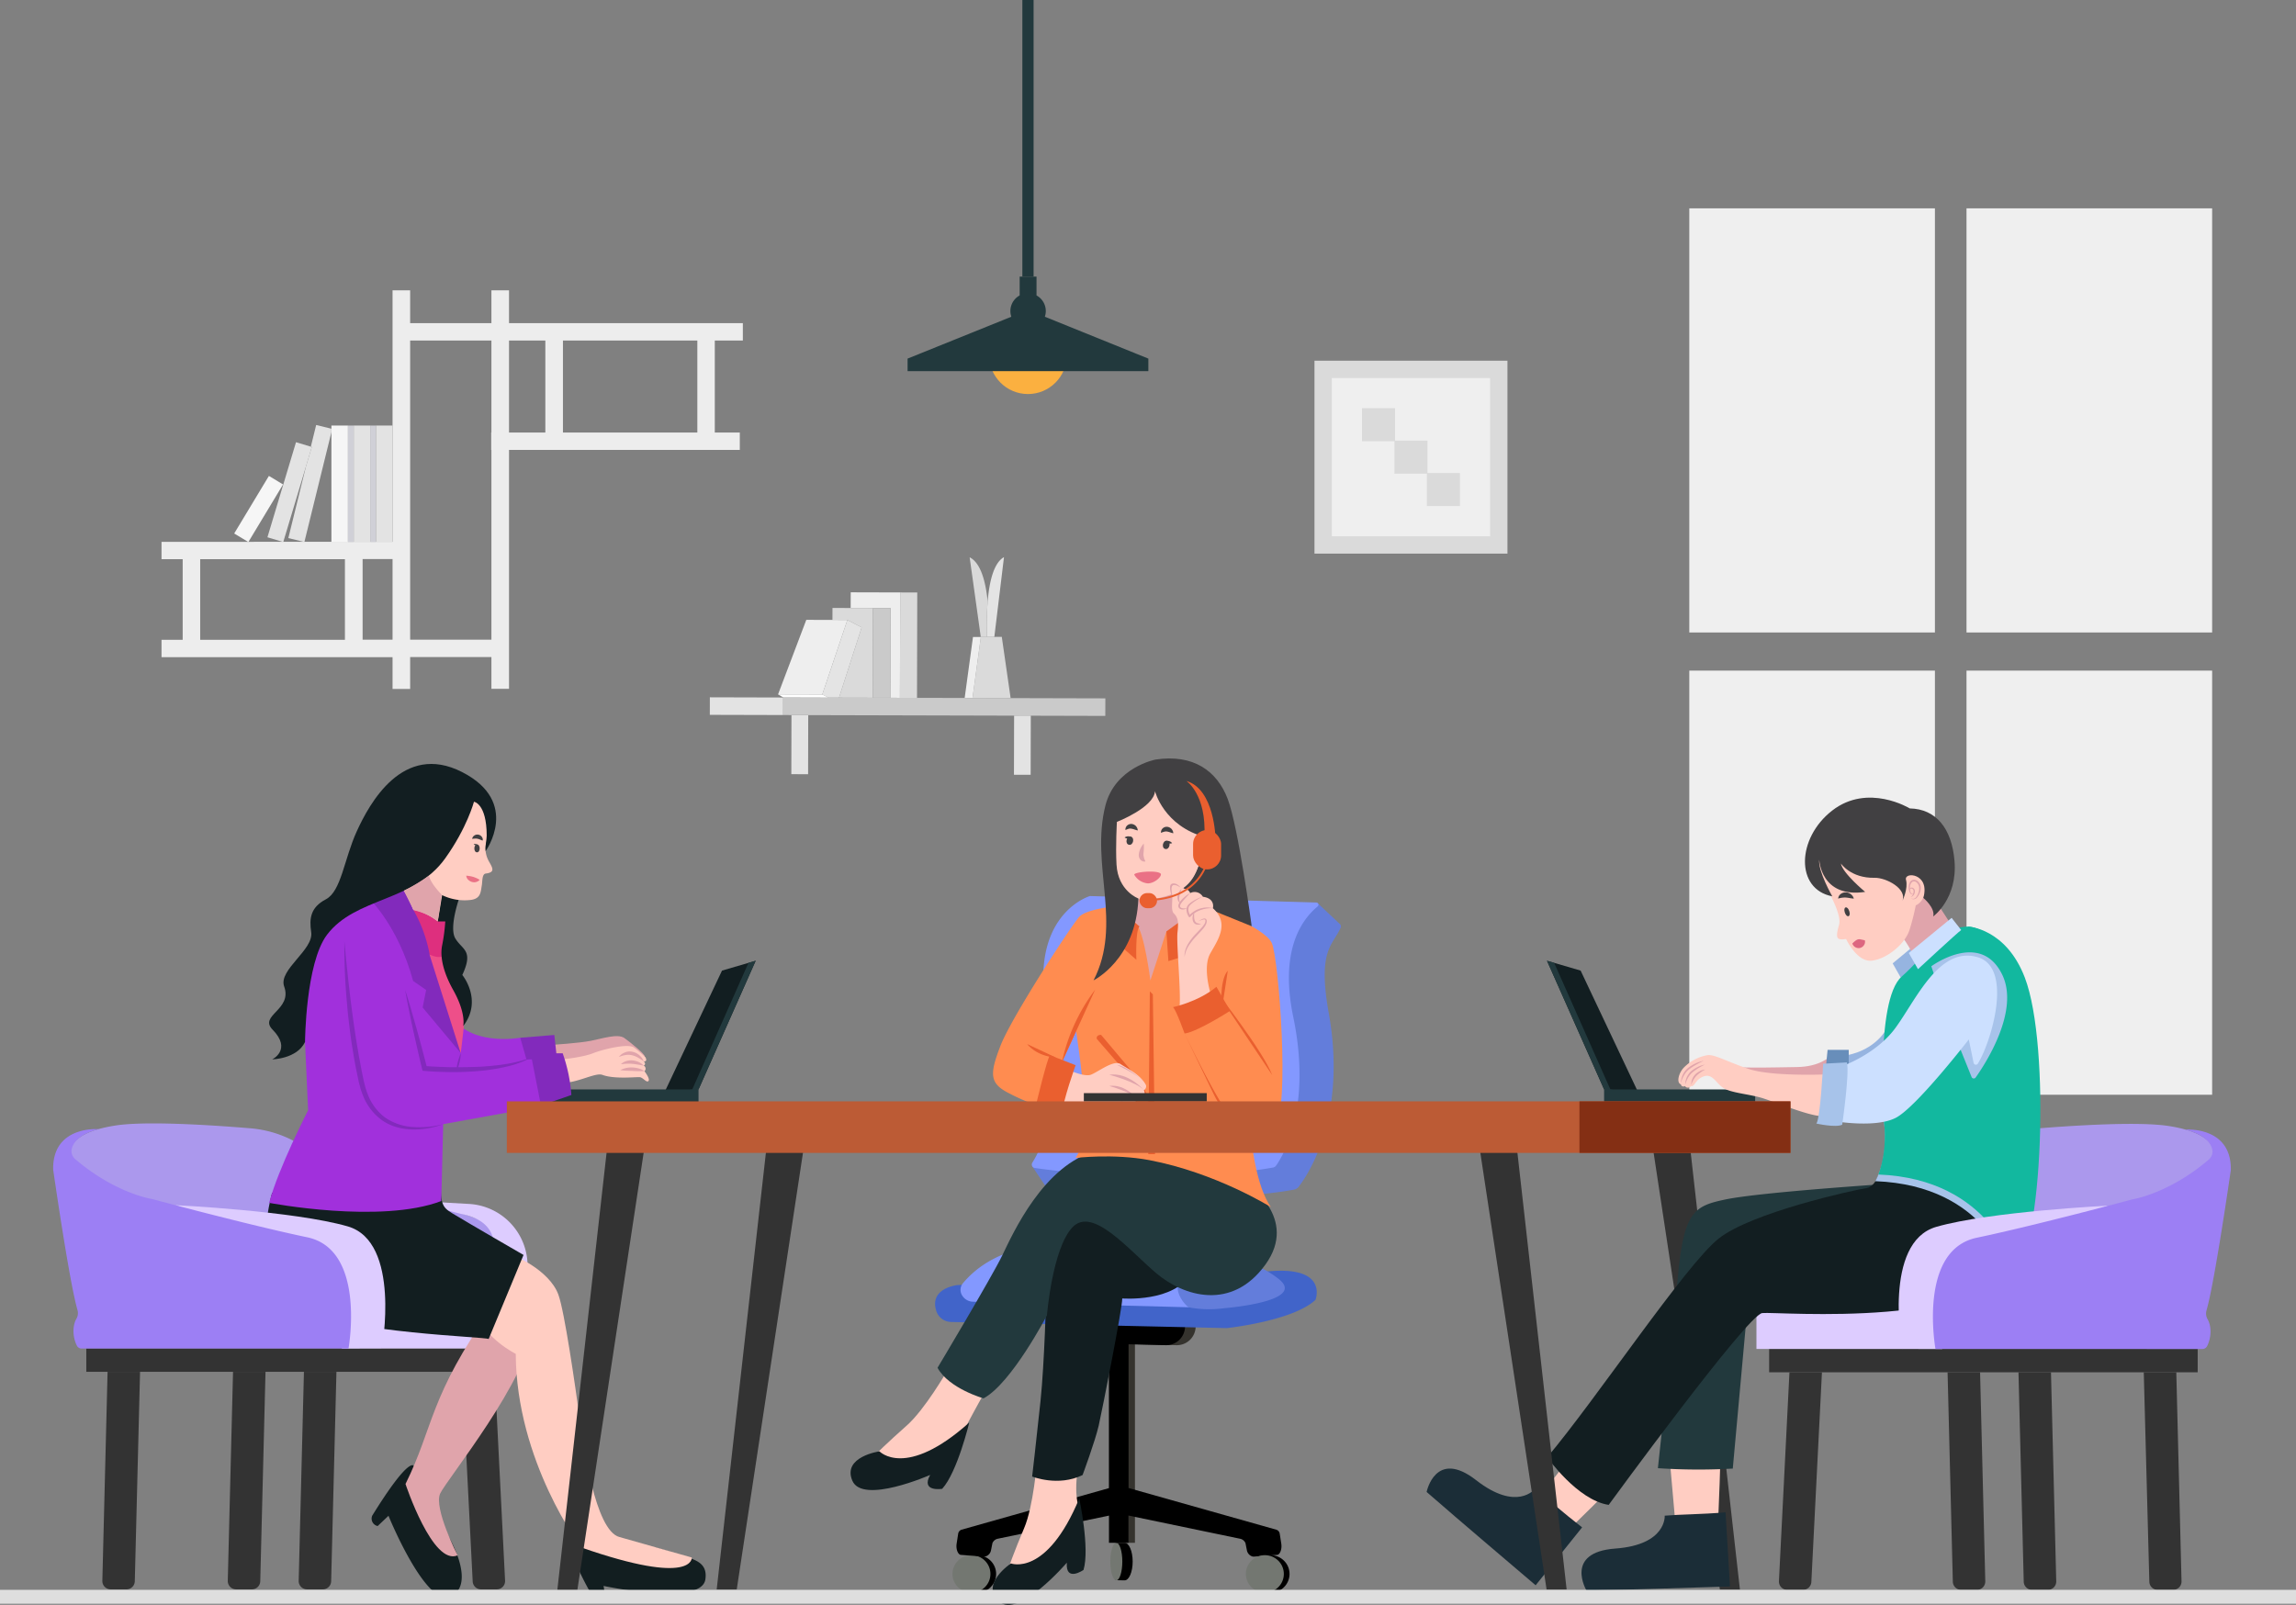 <svg xmlns="http://www.w3.org/2000/svg" viewBox="0 0 825.75 577.31"><rect x="0" y="0" width="825.75" height="577.31" fill="#808080" stroke="none"/><defs><style>.cls-1{fill:#efefef;}.cls-2{fill:#ededed;}.cls-3{fill:#333;}.cls-4{fill:#35332e;}.cls-5{fill:#737771;}.cls-6{fill:#637ddb;}.cls-7{fill:#4164c9;}.cls-8{fill:#8398ff;}.cls-9{fill:#414042;}.cls-10{fill:#ffcdc2;}.cls-11{fill:#121e21;}.cls-12{fill:#22393d;}.cls-13{fill:#e0a4ab;}.cls-14{fill:#ff8c50;}.cls-15{fill:#ea5f2f;}.cls-16{fill:#ea7185;}.cls-17{fill:#ab98ed;}.cls-18{fill:#dcf;}.cls-19{fill:#1b2d37;}.cls-20{fill:#a7c3ea;}.cls-21{fill:#96b4e0;}.cls-22{fill:#688eba;}.cls-23{fill:#12b89f;}.cls-24{fill:#cce0ff;}.cls-25{fill:#dd6680;}.cls-26{fill:#9c7ff4;}.cls-27{fill:#121e20;}.cls-28{fill:#822abc;}.cls-29{fill:#a130dc;}.cls-30{fill:#ee4f89;}.cls-31{fill:#de2f7e;}.cls-32{fill:none;stroke:#333;stroke-miterlimit:10;stroke-width:3px;}.cls-33{fill:#d9d9d9;}.cls-34{fill:#e4e4e4;}.cls-35{fill:#dadada;}.cls-36{fill:#eee;}.cls-37{fill:#cacaca;}.cls-38{fill:#fff;}.cls-39{fill:#e3e3e3;}.cls-40{fill:#d0d0d7;}.cls-41{fill:#f6f6f6;}.cls-42{fill:#fbb040;}.cls-43{fill:#dedede;}.cls-44{fill:#bc5b35;}.cls-45{fill:#842f14;}</style></defs><g id="Layer_2" data-name="Layer 2"><g id="Layer_1-2" data-name="Layer 1"><rect class="cls-1" x="607.55" y="74.95" width="88.34" height="152.57"/><rect class="cls-1" x="707.25" y="74.95" width="88.34" height="152.57"/><rect class="cls-1" x="607.55" y="241.24" width="88.34" height="152.57"/><rect class="cls-1" x="707.25" y="241.24" width="88.34" height="152.57"/><path class="cls-2" d="M65.7,201.16v29H58.09v6.25h83.09v11.42h6.33V236.36h29.23v11.42h6.33V161.85h83V155.6h-9V122.49h10.09v-6.25H183.07v-11.8h-6.33v11.8H147.51v-11.8h-6.33v90.47H58.09v6.25ZM202.46,155.6V122.49H250.8V155.6Zm-19.39,0V122.49h13.06V155.6Zm-35.56,74.51V122.49h29.23V155.6h-.08v6.25h.08v68.26Zm-17.1,0v-29h10.77v29ZM72,201.16h52.05v29H72Z"/><polygon class="cls-3" points="593.11 404.07 606.87 404.07 625.76 571.81 618.55 571.81 593.11 404.07"/><path class="cls-4" d="M383.27,473.58H430a0,0,0,0,1,0,0v3.13a6.77,6.77,0,0,1-6.77,6.77H390a6.77,6.77,0,0,1-6.77-6.77v-3.13A0,0,0,0,1,383.27,473.58Z" transform="translate(11.7 -9.7) rotate(1.39)"/><ellipse cx="351.43" cy="566.19" rx="6.83" ry="6.75"/><ellipse class="cls-5" cx="349.38" cy="566.19" rx="6.83" ry="6.75"/><path d="M407.36,561.74c0,3.73-1.3,6.76-2.89,6.76-.79,0-3.26-.06-3.26-.06-.57-3,.27-11.55.27-13.45h3C406.06,555,407.36,558,407.36,561.74Z"/><ellipse class="cls-5" cx="401.48" cy="561.74" rx="2.16" ry="6.75"/><rect class="cls-4" x="401.21" y="481.4" width="6.97" height="73.59"/><path d="M398,481.4h.82v53.92l-53,14.95a1.8,1.8,0,0,0-1.22,1.5l-.54,3.47c-.34,2.13.53,4,1.5,4.09l8.22.62a2.06,2.06,0,0,0,.66-.05,2.89,2.89,0,0,0,2-2.35l.49-2.46a2.69,2.69,0,0,1,1.85-1.55l40.06-8.33V555h7v-9.82l40.25,8.37a2.67,2.67,0,0,1,1.84,1.55l.49,2.46a2.9,2.9,0,0,0,2,2.35,2.08,2.08,0,0,0,.66.05l8.22-.62c1-.06,1.84-2,1.5-4.09l-.54-3.47a1.79,1.79,0,0,0-1.22-1.5l-53.16-15V481.4h.82"/><ellipse cx="456.95" cy="566.19" rx="6.83" ry="6.75"/><ellipse class="cls-5" cx="454.9" cy="566.19" rx="6.83" ry="6.75"/><path d="M379.46,473.58h46.73a0,0,0,0,1,0,0v3.13a6.77,6.77,0,0,1-6.77,6.77H386.24a6.77,6.77,0,0,1-6.77-6.77v-3.13a0,0,0,0,1,0,0Z" transform="translate(11.69 -9.61) rotate(1.39)"/><rect x="409.24" y="428.99" width="12.95" height="24.38"/><path class="cls-6" d="M371.14,419.41l7.11,10.6s58.36,3.29,87.11-2.06a2.73,2.73,0,0,0,1.67-1c3.35-4.31,17.53-25.25,10.84-62.59-4.09-22.86,1.53-24.29,4.31-30.68a1.13,1.13,0,0,0-.31-1.29l-8.06-7.57-17.75,19.54,4.29,38.38-4.1,32.48Z"/><path class="cls-7" d="M344.48,462.26s-10.47,1-7.72,9.41a5.69,5.69,0,0,0,5.27,3.88l99.21,2.21s23.75-2.54,31.87-10.16c0,0,5.72-14.48-23.24-9.4Z"/><path class="cls-8" d="M427.4,470.26l-77.51-2a4.68,4.68,0,0,1-4-2.5h0a3.74,3.74,0,0,1,.41-4.13c11.13-13.36,29.11-14.2,35.69-14,2.62.07,5.24.07,7.86.05,10.6-.11,34.29.1,46.34,3.88l3.14,11.9Z"/><path class="cls-6" d="M427.4,470.26s-13.08-10.6,8.76-18.69c0,0,13.33.28,23.75,8.54,9.09,7.21-13.07,9.86-18.81,10.42-.76.07-1.52.16-2.27.24A39.38,39.38,0,0,1,427.4,470.26Z"/><path class="cls-8" d="M457.83,420a1.73,1.73,0,0,0,1.12-.71c2.35-3.32,13-20.61,6.16-53.5-4.86-23.48,2.68-34.68,8.77-39.71a.8.8,0,0,0-.47-1.42L392,322.33s-22.86,6.6-15.24,43.43c6.28,30.34-2.27,47.4-5.48,52.47a1.27,1.27,0,0,0,.9,1.93C381.4,421.49,420.94,426.47,457.83,420Z"/><path class="cls-9" d="M414.45,323.19a23,23,0,0,0,10.44-1.92c5.4-2.4,9.48-9.28,9.8-11.28s-2.08-4.64-6.68-2.88S414.45,323.19,414.45,323.19Z"/><path class="cls-10" d="M372.93,525.76s-1.2,16-4.62,24-5.9,15.08-5.9,15.08,5,5.23,12.67-.23,13-23.66,13-23.66c-.51,1.91-2.36-7.15.73-17.54C389.18,522.34,372.93,525.76,372.93,525.76Z"/><path class="cls-11" d="M388.15,539.05s3.87,18,1.53,25.7c0,0-6.52,4.54-6-2.6,0,0-17.29,20.18-24.35,14s4.24-13.74,4.24-13.74S376.38,567.4,388.15,539.05Z"/><path class="cls-11" d="M376.29,465.33s-.64,25-2.08,38.72-3,27.1-3,27.1,9.34,3.78,18.14-.54c0,0,4.51-12.16,5.79-17.76s8.48-42.08,8.48-45.76c0,0,18.88,1.49,24.64-9.09s-9-36.34-31.2-31.38-20.8,16.16-22.88,25S376.29,465.33,376.29,465.33Z"/><path class="cls-10" d="M340.61,493.17s-8,13.92-14.55,19.68-11.84,11-11.84,11,2.24,6.88,11.52,5.28,19-10.95,19-10.95S355,498.61,356,498,340.61,493.17,340.61,493.17Z"/><path class="cls-12" d="M448.53,425.9s18.68,12.24,6.58,29S425.73,466.4,415.83,458s-22.89-24.18-30.13-16.5-9.17,31.67-9.17,31.67-12.72,24.44-22.8,29.86c0,0-12.48-3.52-16.55-11,0,0,19.43-32.49,23.27-40.4s14.84-32.64,33.94-37.68S448.53,425.9,448.53,425.9Z"/><polygon class="cls-13" points="403.81 316.79 401.69 353.66 416.13 361.02 429.09 334.46 423.79 310.53 403.81 316.79"/><path class="cls-14" d="M385.73,362.3c3.54,23,6.82,45.55,1.12,54.24,0,0,13.72-1.65,26.56.8,24,4.57,43.64,16.88,43.64,16.88-10.26-14.94-9-58.8-9.56-98.11l-28-1.05-5.76,17.64s-2.13-17-5-20.29-18.27,5.73-20.9,10.69S385.73,362.3,385.73,362.3Z"/><polygon class="cls-15" points="413.54 356.62 412.97 415.18 415.39 415.18 414.62 357.7 413.54 356.62"/><path class="cls-15" d="M399.81,337.47l8.88,7.79s-.4-10.44,1.12-12l-7.6-6.3Z"/><path class="cls-14" d="M398.93,326.3s-8.24,1-10.64,3.36-24.48,36.16-28.48,46.56-4,13.6,3.52,17.28a72.8,72.8,0,0,0,11.24,4.69l29.24-63.89Z"/><path class="cls-10" d="M402.81,321.27a21.41,21.41,0,0,0,15,1.52c8.71-2.17,12.24-6.2,14.22-14.6s.47-20-1.41-22.44-17.85-11.4-24.09-4.44-8.28,8.52-9.36,14.4S398,317.31,402.81,321.27Z"/><path class="cls-14" d="M433.79,325.67s21.06,7.83,23.62,13.59,6.55,60.16,1.12,65.6-13.12,5.6-21.28-9.92-13.06-28-13.06-28,4.06-24.47,5-27.52S433.79,325.67,433.79,325.67Z"/><path class="cls-13" d="M421.77,323.32s-2-4.83-.27-5.42,3.08,1.38,3.08,1.38-1.65-1.22-2.71-.84S421.77,323.32,421.77,323.32Z"/><polygon class="cls-15" points="420.21 345.74 419.49 335.06 426.04 330.31 424.58 344.36 420.21 345.74"/><path class="cls-9" d="M415.39,284.6s3.1,12.53,18.16,16.58c0,0-1.52,17.11-10.78,20.9l27.4,11.11s-4.8-35.73-8.64-45.81-12.36-16.19-25.92-14.15c0,0-14.56,2.75-18.06,16.57-5.45,21.58,6.26,42.43-4.26,62.86,0,0,15.29-7.48,16.13-29.44,0,0-7.34-2.67-7.87-12.22-.37-6.72.14-15.34.14-15.34S415,290.48,415.39,284.6Z"/><path class="cls-15" d="M396,372.26l13.13,15.6-6.57-4.8-8.11-9.36S394.08,372.26,396,372.26Z"/><path class="cls-15" d="M409.41,403.26l-1.18-13.94S408.29,399.26,409.41,403.26Z"/><polygon class="cls-15" points="411.41 391.58 414.22 397.02 408.82 393.5 411.41 391.58"/><path class="cls-10" d="M383.89,384.7s5.92,2.8,8.4,1.92,8.24-5.52,10.72-3.84,7,3.6,9.12,7.52a1.55,1.55,0,0,1-.72,1.84s1.36,3.2-2,3.52a5.84,5.84,0,0,1-5.6.64s-.24,1.84-4.56,1.28-19.54.11-19.54.11Z"/><path class="cls-10" d="M435.21,356.78s-2.64-8.88,0-13.68,7.2-10.84,1-16.39c0,0,1-3.52-3.6-4.12a3.41,3.41,0,0,0-4.56-1.32,2.47,2.47,0,0,0-3.12-1.44s-4.08-2.88-3.48.36-.6,7.08.72,8.4,1.8,2.63,1.32,6.71,1.32,21.36.72,27C424.17,362.3,431.13,362.3,435.21,356.78Z"/><path class="cls-13" d="M436.17,326.71a11.78,11.78,0,0,0-4.47.7,8.83,8.83,0,0,0-2,1,8.57,8.57,0,0,0-1.66,1.46h0a.33.33,0,0,1-.46,0l0-.06a4.64,4.64,0,0,1-.87-2.58,2.79,2.79,0,0,1,.37-1.37,3.34,3.34,0,0,1,.95-1,13.93,13.93,0,0,1,2.2-1.37,16.91,16.91,0,0,1,2.38-1,25.22,25.22,0,0,0-2.21,1.26,14.26,14.26,0,0,0-2,1.48,3.69,3.69,0,0,0-.77.88,2.3,2.3,0,0,0-.24,1.07,4.22,4.22,0,0,0,.76,2.19l-.52,0a8.4,8.4,0,0,1,1.82-1.54,8.22,8.22,0,0,1,2.16-1,10.15,10.15,0,0,1,2.31-.39A9,9,0,0,1,436.17,326.71Z"/><path class="cls-13" d="M427.05,326.71a4.26,4.26,0,0,1-1.17.4,2.23,2.23,0,0,1-1.32-.09,1.25,1.25,0,0,1-.79-1.25,3.12,3.12,0,0,1,.53-1.26,9.83,9.83,0,0,1,1.7-1.82,11.77,11.77,0,0,1,2-1.42c-.54.62-1.1,1.2-1.64,1.8a16.93,16.93,0,0,0-1.51,1.82,2.56,2.56,0,0,0-.45.95c0,.07,0,.12,0,.19a1.67,1.67,0,0,0,.08.2.86.86,0,0,0,.31.32,2.21,2.21,0,0,0,1.06.23A8.13,8.13,0,0,0,427.05,326.71Z"/><path class="cls-13" d="M429.46,328.21c0,.54,0,1.05,0,1.55a4.71,4.71,0,0,0,.24,1.4,1.47,1.47,0,0,0,.84.9,4.71,4.71,0,0,0,1.47.24,2.54,2.54,0,0,1-1.62.27l-.22-.05-.21-.1a1.12,1.12,0,0,1-.38-.26,1.89,1.89,0,0,1-.51-.75,3.44,3.44,0,0,1-.14-1.67A4.32,4.32,0,0,1,429.46,328.21Z"/><path class="cls-13" d="M430.89,331.52a7.52,7.52,0,0,1,1-.66,3.42,3.42,0,0,1,1.17-.44.87.87,0,0,1,.7.2,1,1,0,0,1,.24.69,2.76,2.76,0,0,1-.07.65,6.32,6.32,0,0,1-.22.61,8.54,8.54,0,0,1-1.43,2c-.53.61-1.08,1.18-1.62,1.77a25.83,25.83,0,0,0-3,3.65,10,10,0,0,0-1.64,4.37c0-.39,0-.8,0-1.2a11.87,11.87,0,0,1,.22-1.19,8.7,8.7,0,0,1,.41-1.15,10.14,10.14,0,0,1,.53-1.1,19.75,19.75,0,0,1,2.94-3.84l1.64-1.73a10.59,10.59,0,0,0,1.44-1.81,4.46,4.46,0,0,0,.22-.5,2.5,2.5,0,0,0,.11-.53c0-.37-.12-.57-.51-.56A5.77,5.77,0,0,0,430.89,331.52Z"/><path class="cls-13" d="M424.89,319.83l-.4,1.3a8.1,8.1,0,0,0-.3,1.25,5.2,5.2,0,0,0-.07,1.24,5.34,5.34,0,0,0,.34,1.27,2.23,2.23,0,0,1-.85-1.16,3.28,3.28,0,0,1-.09-1.46,4.18,4.18,0,0,1,.48-1.35A3.74,3.74,0,0,1,424.89,319.83Z"/><path class="cls-15" d="M426.67,280.93s7.32,4.8,6.48,20.16l4,.48S436.87,283.93,426.67,280.93Z"/><rect class="cls-15" x="429.09" y="298.59" width="10.08" height="14.16" rx="5.04"/><path class="cls-15" d="M415.65,323.92a.34.34,0,0,1-.34-.3.35.35,0,0,1,.31-.37c15.57-1.4,18.15-13.21,18.18-13.33a.33.33,0,0,1,.39-.26.32.32,0,0,1,.27.39c0,.13-2.72,12.43-18.78,13.87Z"/><rect class="cls-15" x="409.81" y="321.27" width="6.32" height="5.44" rx="2.72"/><path class="cls-15" d="M421.89,362.3s9.12-1.92,15.6-7.32l4.92,8.64s-11.73,7.56-16.37,8.16C426,371.78,423.09,363.5,421.89,362.3Z"/><path class="cls-15" d="M377.61,379.58l9.24,3.6s-4.56,12.48-5.16,18.6c0,0-3-2.52-9.12-4.2C372.57,397.58,376.53,381,377.61,379.58Z"/><path class="cls-15" d="M393.87,356l-12,26.27A66.85,66.85,0,0,1,393.87,356Z"/><path class="cls-15" d="M369.41,375.58s3.16,4.36,10.3,4.82Z"/><path class="cls-15" d="M441.57,349.18l-2.27,14.88S438.37,352.7,441.57,349.18Z"/><path class="cls-15" d="M437.41,356.62s16.8,21.37,20.16,30.16Z"/><path class="cls-15" d="M426,371.78l10.47,21.76s6.73,14,13.41,14.49a22.21,22.21,0,0,1-7.3-6.25C437.77,395.44,432.28,384.48,426,371.78Z"/><path class="cls-13" d="M411.41,392.14s-5.6-6.56-12.48-5.52C398.93,386.62,408.53,389.1,411.41,392.14Z"/><path class="cls-13" d="M409.41,395.66s-4.58-5.88-10.48-5C398.93,390.68,407.19,392.84,409.41,395.66Z"/><path class="cls-13" d="M403.81,396.3a5.91,5.91,0,0,0-4.24-1.54Z"/><path class="cls-13" d="M411.41,389.17s-5.92-5.63-9.72-6.11C401.69,383.06,408.67,386.23,411.41,389.17Z"/><path class="cls-11" d="M348.59,511.73s-4.3,17.92-9.74,23.84c0,0-7.83,1.28-4.31-5,0,0-24.32,10.72-28,2.08s9.76-10.56,9.76-10.56S325.71,532.21,348.59,511.73Z"/><path class="cls-9" d="M417.54,299.59a2,2,0,0,1,.55-1.54,2.13,2.13,0,0,1,1.76-.62,2.53,2.53,0,0,1,1.55.83,4,4,0,0,1,.41.69,3,3,0,0,1,.17.8,5,5,0,0,1-.75-.2c-.23-.08-.44-.13-.63-.21a8.32,8.32,0,0,0-.94-.23,2.46,2.46,0,0,0-.83.05A9.61,9.61,0,0,0,417.54,299.59Z"/><path class="cls-9" d="M404.76,298.58a1.93,1.93,0,0,1,.55-1.55,2.15,2.15,0,0,1,1.76-.62,2.49,2.49,0,0,1,1.54.84,4,4,0,0,1,.41.68,2.66,2.66,0,0,1,.18.8,3.64,3.64,0,0,1-.76-.2,6.48,6.48,0,0,1-.62-.2,6.59,6.59,0,0,0-.94-.23,2.42,2.42,0,0,0-.83,0A11,11,0,0,0,404.76,298.58Z"/><ellipse class="cls-9" cx="419.4" cy="303.91" rx="1.5" ry="1.19" transform="translate(31.65 647.28) rotate(-77.45)"/><ellipse class="cls-9" cx="406.32" cy="302.39" rx="1.5" ry="1.19" transform="translate(22.89 633.33) rotate(-77.45)"/><path class="cls-16" d="M417.4,314.24c-1.3-1.31-9.7-.57-9.46.43a6.3,6.3,0,0,0,4.91,3.11C415.44,317.74,418.16,315,417.4,314.24Z"/><path class="cls-13" d="M411.35,303.44a19.19,19.19,0,0,1-.1,3.6,5.36,5.36,0,0,0,0,.68s0,.17.06.29l.07.33a3.29,3.29,0,0,0,.18.66l.39.89a1.76,1.76,0,0,1-1.09-.11,2,2,0,0,1-.9-.77,3,3,0,0,1-.25-.51,2.52,2.52,0,0,1-.15-.58,3.81,3.81,0,0,1,.08-1.11,7.11,7.11,0,0,1,.63-1.8A6.81,6.81,0,0,1,411.35,303.44Z"/><path class="cls-9" d="M419,302.63a2.21,2.21,0,0,1,1.38-.08,2.13,2.13,0,0,1,1.17.75,2.13,2.13,0,0,1-1.38.07A2.09,2.09,0,0,1,419,302.63Z"/><path class="cls-9" d="M404.46,301.27a2.26,2.26,0,0,1,2.64,0,2.26,2.26,0,0,1-2.64,0Z"/><path class="cls-17" d="M647.17,464.53H790.05l6-50.49s.45-6.45-16.19-9c-10.69-1.63-33.45-.24-48.35,1a40.72,40.72,0,0,0-22.65,9.13c-7.77,6.41-20.1,14.75-33.65,16.89-22.79,3.6-32.69,10.05-32.69,10.05l.3,22.45Z"/><rect class="cls-3" x="636.27" y="485.25" width="154.12" height="8.4"/><path class="cls-3" d="M648.44,571.91h-5.65a3,3,0,0,1-3-3.16l3.78-75.1h11.69L651.45,569A3,3,0,0,1,648.44,571.91Z"/><path class="cls-3" d="M711,571.91h-5.67a3,3,0,0,1-3-2.94l-1.89-75.32h11.69L714,568.82A3,3,0,0,1,711,571.91Z"/><path class="cls-3" d="M736.49,571.91h-5.66a3,3,0,0,1-3-2.94l-1.89-75.32h11.69l1.89,75.17A3,3,0,0,1,736.49,571.91Z"/><path class="cls-17" d="M174.26,464.36H31.38l-6-50.49s-.45-6.44,16.2-9c10.69-1.64,33.44-.24,48.35,1A40.63,40.63,0,0,1,112.53,415c7.77,6.41,20.1,14.75,33.65,16.89,22.79,3.59,32.69,10,32.69,10l-.3,22.45Z"/><rect class="cls-3" x="31.04" y="485.09" width="154.12" height="8.4" transform="translate(216.2 978.57) rotate(-180)"/><path class="cls-3" d="M173,571.74h5.65a3,3,0,0,0,3-3.16l-3.77-75.1h-11.7L170,568.87A3,3,0,0,0,173,571.74Z"/><path class="cls-3" d="M110.44,571.74h5.66a3,3,0,0,0,3-2.94L121,493.48H109.31l-1.89,75.18A3,3,0,0,0,110.44,571.74Z"/><path class="cls-3" d="M84.94,571.74H90.6a3,3,0,0,0,3-2.94l1.89-75.32H83.81l-1.89,75.18A3,3,0,0,0,84.94,571.74Z"/><path class="cls-3" d="M781.61,571.91H776a3,3,0,0,1-3-2.94L771,493.65h11.7l1.88,75.17A3,3,0,0,1,781.61,571.91Z"/><path class="cls-18" d="M644.55,464.37l39.59.16,0,20.72H631.7V455.53a22.31,22.31,0,0,1,21.07-22.28L674.65,432l-19,4.8c-8.92,1.72-12,6.48-11.91,12.24Z"/><path class="cls-3" d="M39.82,571.74h5.66a3,3,0,0,0,3-2.94l1.89-75.32H38.69l-1.88,75.18A3,3,0,0,0,39.82,571.74Z"/><path class="cls-18" d="M176.88,464.21l-39.59.15.05,20.73h52.4V455.37a22.32,22.32,0,0,0-21.07-22.28l-21.89-1.22,19,4.79c8.92,1.73,12.06,6.48,11.91,12.25Z"/><polygon class="cls-3" points="290.4 404.07 276.65 404.07 257.75 571.81 264.96 571.81 290.4 404.07"/><path class="cls-10" d="M600.43,524l2.23,25.24,15.2-.39s1.29-30,.91-30.6S600.43,524,600.43,524Z"/><path class="cls-19" d="M622.18,570.7c-14.79.43-33,1.09-51.6,1.45,0,0-8.18-13.73,10.37-15.09s17.76-11.83,17.76-11.83c5.75-.49,13-.45,21.89-1.2Z"/><path class="cls-10" d="M565.77,523l-15.68,19.9L561.41,553s21.54-21,21.66-21.64S565.77,523,565.77,523Z"/><path class="cls-19" d="M552.29,570.27c-11.24-9.62-25.18-21.35-39.21-33.57,0,0,3.15-15.67,17.82-4.23s21.1,3.16,21.1,3.16c4.59,3.5,10,8.41,17,13.81Z"/><path class="cls-12" d="M681.26,425.71s-47.89,3.09-60.65,5.76c-11.22,2.35-14.92,4.27-17.11,27.22-2,21.25-5.62,54.17-7.24,69.46a218.4,218.4,0,0,0,26.93.14l6-66Z"/><path class="cls-11" d="M677.22,417s-1.35,9.69-6,10.4-41.28,8.76-53.11,18.15-44,57.71-61.65,78.67c0,0,10.84,15.44,22.1,17.13,0,0,49.87-68.38,55.22-69s82.86,6.34,93.51-21.17C735.83,429.15,677.22,417,677.22,417Z"/><polygon class="cls-11" points="587.27 393.7 589.72 394.12 568.47 349.15 556.37 345.61 556.7 346.36 576.91 391.89 587.27 393.7"/><rect class="cls-12" x="576.91" y="391.9" width="54.33" height="4.46"/><path class="cls-13" d="M658.13,380s-3.47,3.75-11.92,3.85-24,.65-27.77-.76,12.38,7.32,22,7.89,19.89,2.39,18.57-3S658.13,380,658.13,380Z"/><path class="cls-10" d="M656.91,386.49s-19.75.87-28.13-2-12.54-5.46-15-4.86a15.82,15.82,0,0,0-8.29,4.51c-1.83,2-2.64,5.44-.92,5.94,0,.74.92.94,1.49.6.24.77,1.65.76,2.08,0,1.08.45,1.56-1.68,3.24-2.78,4.29-2.77,5.43,1.55,8.38,3.45s9.51,2.18,14.5,3.8,17.1,6.55,21.19,6.34Z"/><path class="cls-20" d="M704.46,335.34s14.13,6,15.88,7.47c2.73,2.25,11.11,57.6,10.26,73.08s1.66,36.27-7.91,41.62c0,0-7.57-31.06-48.25-32.61,0,0,5.65-9.39,2.69-23.6s20.81-39.11,20.18-45.91S704.46,335.34,704.46,335.34Z"/><path class="cls-21" d="M678.4,370.26s-3.66,7.22-13.94,9.29l-.1,8.41s17.87-7.82,16.85-12.07S678.4,370.26,678.4,370.26Z"/><polygon class="cls-22" points="656.72 383.4 657.29 377.67 664.89 377.67 664.89 387.15 656.72 387.15 656.72 383.4"/><path class="cls-21" d="M689.14,339.55l-8.45,7,2.91,5.12s7.57-5.85,8.54-5.63Z"/><path class="cls-13" d="M683.61,336.48s5.77,6.36,5.49,13c0,0,12.73-6,13.94-14.84l-14.37-22.07s-18.72,4.36-13.79,13.79S683.61,336.48,683.61,336.48Z"/><path class="cls-10" d="M652.88,312.74s10,14.88,8.53,19.95-.75,5.57,2.54,5.1c0,0,3.85,8.35,9.19,7.79s12-5.91,13.61-11.07a80.7,80.7,0,0,0,2.25-8.82s4.46-1.73,2.77-7.83-8-20.42-19.38-18S653.06,301,652,305.7,652.88,312.74,652.88,312.74Z"/><path class="cls-23" d="M707.9,333.33s13.52.58,20.32,18.33c9.41,24.53,6.13,99.18-3.68,104.58,0,0-8.29-32.18-49-33.73,0,0,4.24-9.6,1.28-23.82s22.21-39.46,21.58-46.26S707.9,333.33,707.9,333.33Z"/><path class="cls-23" d="M681.26,412.62l-3.46-6.91s-3.74-45.69,6.14-54.42,12.94-17,22.72-17.92c10-.93,17.28,15.73,17.28,15.73Z"/><path class="cls-9" d="M691.72,323s4.32,3.56,3.57,6.66c0,0,8.85-6.38,7.63-20.12-1-11.49-6.6-18.54-16.08-18.73,0,0-15-9.2-27.87.75s-13.32,28.34,0,30.87c0,0-5.16-9-4.69-13.23,0,0,.47,14,16.52,11.64,0,0-8.17-6.76-8.73-10.23,0,0,3.54,5.34,12.11,5.16,4.22-.09,11.82,4,10,8.35,0,0,2.16-4.5,1.31-7.6S694.35,314.14,691.72,323Z"/><path class="cls-20" d="M694.59,347.6s17.64-13.05,25.47,2.95c6.4,13.07-6,32.09-9.52,37.06a.84.84,0,0,1-1.46-.17l-6.47-16.06Z"/><path class="cls-24" d="M660.8,384.19s13.38-4.22,20.84-14.35,15.76-29.7,29.7-25.48c12.81,3.88,4.8,30.49,0,38.25a.84.84,0,0,1-1.54-.26l-1.73-8.43s-18.72,24.21-26.18,28.15S659,403.2,659,403.2Z"/><path class="cls-20" d="M655.69,382.65s-1,19.87-2.44,21.52c0,0,6.85,1.56,9.29.43,0,0,2.72-18.76,1.69-22.42Z"/><polygon class="cls-12" points="579.17 391.89 558.95 346.36 556.37 345.61 576.91 391.89 589.72 394.12 589.52 393.7 579.17 391.89"/><polygon class="cls-11" points="240.87 393.7 238.42 394.12 259.67 349.15 271.78 345.61 271.44 346.36 251.23 391.89 240.87 393.7"/><rect class="cls-12" x="196.89" y="391.9" width="54.33" height="4.46"/><polygon class="cls-12" points="248.97 391.89 269.19 346.36 271.78 345.61 251.23 391.89 238.42 394.12 238.62 393.7 248.97 391.89"/><path class="cls-9" d="M661.09,323.25a2.24,2.24,0,0,1,.91-1.65,2.88,2.88,0,0,1,1.91-.59,3.16,3.16,0,0,1,1.8.7,3.69,3.69,0,0,1,.63.68,3.51,3.51,0,0,1,.38.86,5.75,5.75,0,0,1-.9-.1c-.27,0-.52-.09-.75-.12-.47-.08-.88-.13-1.26-.16A8.06,8.06,0,0,0,661.09,323.25Z"/><ellipse class="cls-9" cx="664.28" cy="328.03" rx="0.84" ry="1.66" transform="translate(-69.63 226.81) rotate(-18.43)"/><path class="cls-25" d="M666.19,339.41a8.11,8.11,0,0,1,1.23-1.08,2.35,2.35,0,0,1,.83-.41,2,2,0,0,1,.88,0c.37.07.82.16,1.56.34a2.13,2.13,0,0,1-.36,1.8A2.37,2.37,0,0,1,669,341a2.32,2.32,0,0,1-1.58-.18A2.38,2.38,0,0,1,666.19,339.41Z"/><path class="cls-24" d="M701.9,330.18l-15.41,12.64,3.31,5.81s14.54-13.47,15.54-14.07Z"/><path class="cls-13" d="M604.51,389.62a7.59,7.59,0,0,1,.71-3,6.71,6.71,0,0,1,1.94-2.49,14.2,14.2,0,0,1,2.67-1.6,12.78,12.78,0,0,1,2.94-.95c-.93.42-1.83.89-2.71,1.39a21.43,21.43,0,0,0-2.52,1.65,7.8,7.8,0,0,0-1.89,2.22A11.84,11.84,0,0,0,604.51,389.62Z"/><path class="cls-13" d="M606.07,390.21a6.77,6.77,0,0,1,.56-2.65,6.24,6.24,0,0,1,1.62-2.25,11.65,11.65,0,0,1,2.3-1.47,9.31,9.31,0,0,1,2.56-.86,24.62,24.62,0,0,0-2.32,1.28,19.46,19.46,0,0,0-2.13,1.52,7.2,7.2,0,0,0-1.59,2A11.68,11.68,0,0,0,606.07,390.21Z"/><path class="cls-13" d="M608.26,390.26a4.88,4.88,0,0,1,.33-2,4.94,4.94,0,0,1,1.1-1.75,7,7,0,0,1,1.67-1.18,4.16,4.16,0,0,1,1.94-.57,7.78,7.78,0,0,0-1.68,1,11.9,11.9,0,0,0-1.48,1.2A8.65,8.65,0,0,0,608.26,390.26Z"/><path class="cls-13" d="M687.28,323.08a1.3,1.3,0,0,0,1,.23,1.44,1.44,0,0,0,.8-.52A5.27,5.27,0,0,0,690,321a4.16,4.16,0,0,0,.19-1.94,2.49,2.49,0,0,0-.88-1.6,1.33,1.33,0,0,0-1.58-.21,2.51,2.51,0,0,0-.79,1.64,3.88,3.88,0,0,0,.17,2c.11.29.29.62.58.67s.54-.33.71-.62a2.35,2.35,0,0,1-.23.48.62.62,0,0,1-.48.3.72.72,0,0,1-.53-.25,1.68,1.68,0,0,1-.33-.46,4.18,4.18,0,0,1-.37-2.15,4,4,0,0,1,.24-1.08,2,2,0,0,1,.7-1,1.68,1.68,0,0,1,1.21-.28,2.25,2.25,0,0,1,1.09.48,3.14,3.14,0,0,1,1.08,2,4.4,4.4,0,0,1-.33,2.19,5.3,5.3,0,0,1-1.14,1.84,1.64,1.64,0,0,1-1,.47A1.25,1.25,0,0,1,687.28,323.08Z"/><path class="cls-13" d="M686.73,320.6a1.74,1.74,0,0,1,0-.75.77.77,0,0,1,.22-.36.68.68,0,0,1,.4-.19,1.21,1.21,0,0,1,1.29.94,2.14,2.14,0,0,1-.28,1.54,1.68,1.68,0,0,1-1.18.9,2,2,0,0,0,.84-1.07,2.16,2.16,0,0,0,.17-1.26.88.88,0,0,0-.81-.71C687,319.6,686.81,320.14,686.73,320.6Z"/><polygon class="cls-3" points="530.79 404.07 544.54 404.07 563.44 571.81 556.23 571.81 530.79 404.07"/><path class="cls-18" d="M684.09,485.25s-7-38.38,12.3-43.92,61.85-7.62,61.85-7.62l-55,21-4.78,30.58Z"/><path class="cls-26" d="M696.09,485.25s-6.45-35.53,14.84-40,55.92-13.79,55.92-13.79,13.14-2,27.57-14.36a3.71,3.71,0,0,0,1.24-3.45c-.39-2.19-2.36-5.33-9.71-7.3,0,0,16.66-1.35,16.36,14.54,0,0-5.82,40.54-8.74,50.48a4.09,4.09,0,0,0,.41,3.24c1.27,2.16,1.53,6.27-.22,9.66a1.88,1.88,0,0,1-1.67,1Z"/><path class="cls-27" d="M148.81,527.34s-1.47-3.88-14.94,17.88a2.73,2.73,0,0,0,1.95,3.74l3.9-3.69s13.6,33.44,22.48,29-.31-20.52-.31-20.52Z"/><path class="cls-27" d="M206.55,550.27s-6.09,2.65,7.2,25.05a2.74,2.74,0,0,0,4.19.49l-.87-5.3s35.15,7.47,36.61-2.35c.95-6.39-4.35-7.21-9-8.74-4.24-1.4-8.14-2.52-8.14-2.52Z"/><path class="cls-13" d="M176.84,470.63c-22.51,31.68-20.81,42.64-31,63.2,0,0,9.79,29.62,18.74,25.66,0,0-8.74-17.06-6.25-22.27s32.05-41.41,33.3-60.14S176.84,470.63,176.84,470.63Z"/><path class="cls-10" d="M184.34,451.43s13.14,5.23,16.47,14.26c2.22,6,6.09,33,7.67,44.57,1.2,8.81,5.45,40.44,14.33,42.66,13.23,3.77,26,7.36,26,7.36s1,10.59-39.81-3.62c0,0-23.31-30.86-23.51-69.64,0,0-10.62-5.2-14.57-14.77S184.34,451.43,184.34,451.43Z"/><path class="cls-27" d="M97.87,429.07s-9.75,33.45,9.61,42,66.8,9.78,68.26,10.61l12.55-30.24s-19.15-11.05-25.66-15c-3.58-2.19-4.39-3.35-4-13Z"/><path class="cls-13" d="M198.51,375.87s9.62-.61,13.92-1.45,9.78-2.7,12.14-1,7.52,5.9,7.3,6.63-35,3.47-35,3.47Z"/><path class="cls-10" d="M202.22,381.08s7.33-.71,11.13-2.22,12.59-3.53,14.57-2.08,4.21,3.54,4.21,3.54.94,1.67-.62,1.46c0,0,1.09.93,0,1.56a1.21,1.21,0,0,1,.26,2s2.13,2.73,1.46,3.51-1.93-1.19-3.07-1.35-9.13.8-13.48-.83c-3.27-1.22-12.35,5.32-19.79,2S202.22,381.08,202.22,381.08Z"/><path class="cls-28" d="M187.11,373.31l12.25-1,.73,6.59h2.28a57.71,57.71,0,0,1,3.13,15l-13.07,4.55S183.61,379.84,187.11,373.31Z"/><path class="cls-29" d="M109.7,374.84l1.11,24.56s-10.83,21.09-14,33.3c0,0,40,7.68,61.89-.65l.69-27.66L194.61,398l-3.33-16.93h-1.95l-2.22-7.77s-19.43,3.69-26.22-9.81-10.84-48.87-23.25-46-24.34,17.28-27.94,30S109.7,374.84,109.7,374.84Z"/><path class="cls-28" d="M132.45,322.88s10.61,9.78,16.13,30l4.68,3.24L152,362.42l13.74,16.44s-9.37-41.2-11.24-47.44-4.47-21-8.32-17.69S132.45,322.88,132.45,322.88Z"/><path class="cls-30" d="M159.15,343.35s7.64,15.95,8,18.87-1.45,16.64-1.45,16.64l-11.24-35.51Z"/><path class="cls-31" d="M148.58,327.15a50.49,50.49,0,0,1,5.93,16.2s3.88,2.08,5.55,0,3.84-15.57-1.62-18.12S148.58,327.15,148.58,327.15Z"/><path class="cls-11" d="M165.54,322s-4.27,11.44-1.77,15.6,6.66,4.17,2.5,13.12c0,0,7.49,9.05.31,18.41,0,0,1.2-4.45-3.59-13-2.25-4-5.05-10.42-4-15.93a64.42,64.42,0,0,0,1.15-8.74h-2.71s-4-8.43,0-10.72S165.54,322,165.54,322Z"/><path class="cls-10" d="M175.11,302.59s-1.59,3.28.86,7.51c1.37,2.37,2,3.73-1.28,4.14-1.39.17-1.16,2.88-1.41,4.26-.42,2.37-.32,4.71-3.89,5.22A18.45,18.45,0,0,1,159,322l-1.56,9.47a22,22,0,0,0-8.84-4.27S145.46,319,142.34,317c0,0,25.49-35.11,29.13-31.16S177,297.39,175.11,302.59Z"/><path class="cls-11" d="M170.46,288.41s4.55.6,4.58,12.15c0,1.74-.59,3.35-.39,5.61,0,0,12.74-17.63-8.49-28.45S132.87,289,128.29,299.09s-5.55,21.5-11.1,24.42-6,6.92-5.27,11.79c1,6.38-11.89,13.54-9.72,19.56,3.06,8.47-9.25,10.35-4.16,15.54,7.08,7.22-.14,10.68-.14,10.68s8.88-.13,11.8-6.24c0,0,.19-28.35,7.9-38.57,10.27-13.6,31.24-11.77,42.48-27.45C168,297.77,170.46,288.41,170.46,288.41Z"/><path class="cls-28" d="M159.37,404.39a29.77,29.77,0,0,1-11,1.92,22.47,22.47,0,0,1-5.63-.82,17.6,17.6,0,0,1-5.22-2.42,19.77,19.77,0,0,1-7-9.06c-.2-.43-.34-.89-.5-1.34s-.32-.91-.44-1.37c-.23-.92-.51-1.85-.68-2.76-.38-1.83-.79-3.65-1.12-5.48l-.5-2.75-.45-2.76c-.31-1.84-.56-3.68-.82-5.53-.47-3.69-.92-7.39-1.22-11.1a221.18,221.18,0,0,1-.94-22.29c.69,7.4,1.46,14.78,2.38,22.14l.72,5.51c.26,1.83.52,3.66.8,5.49s.55,3.66.88,5.48l.46,2.74.52,2.73c.31,1.82.7,3.62,1.07,5.44.17.92.42,1.76.63,2.65.11.44.27.85.4,1.28s.27.87.45,1.27a18.71,18.71,0,0,0,6.18,8.53,19.53,19.53,0,0,0,10.07,3.51A32.84,32.84,0,0,0,159.37,404.39Z"/><path class="cls-28" d="M145.7,356.09q1.13,3.48,2.14,7t2,7c.64,2.34,1.3,4.69,1.91,7s1.24,4.7,1.83,7.05l-.8-.67c1.6.14,3.23.22,4.85.28s3.24.14,4.86.15c3.24,0,6.49,0,9.72-.16.82,0,1.62-.08,2.43-.15s1.62-.09,2.42-.2l2.42-.26c.8-.1,1.59-.24,2.4-.36a45.27,45.27,0,0,0,9.39-2.46,35.39,35.39,0,0,1-9.19,3.41,68.44,68.44,0,0,1-9.75,1.54c-3.28.29-6.57.43-9.86.4s-6.56-.12-9.86-.43l-.65-.06-.15-.61c-.58-2.36-1.13-4.73-1.67-7.1s-1.07-4.74-1.6-7.11-1-4.75-1.49-7.13S146.12,358.49,145.7,356.09Z"/><path class="cls-28" d="M165.75,378.86a18.48,18.48,0,0,1-.53,3.5,17.56,17.56,0,0,1-1.14,3.34,20,20,0,0,1,1.67-6.84Z"/><path class="cls-13" d="M231.51,381.78a21.34,21.34,0,0,0-2.11-1.36,8,8,0,0,0-2.16-.83,5.72,5.72,0,0,0-2.26-.06,8.5,8.5,0,0,0-1.17.26c-.4.11-.78.29-1.23.39a7,7,0,0,1,.95-.93,5.36,5.36,0,0,1,2.56-1,5.14,5.14,0,0,1,1.41.11,5.44,5.44,0,0,1,2.46,1.25A5.33,5.33,0,0,1,231.51,381.78Z"/><path class="cls-13" d="M231.77,385.34c-1.53,0-2.92,0-4.34-.1l-2.13-.08a19.53,19.53,0,0,1-2.22-.21,8.54,8.54,0,0,1,4.39-.95,9.42,9.42,0,0,1,2.24.35A6,6,0,0,1,231.77,385.34Z"/><path class="cls-13" d="M231.51,383.34c-1.46-.26-2.76-.53-4.08-.64a16.31,16.31,0,0,0-2-.05c-.68,0-1.34.12-2.1.17a4.59,4.59,0,0,1,1.93-1.13,5.92,5.92,0,0,1,2.25-.23,6.75,6.75,0,0,1,2.18.57A5.28,5.28,0,0,1,231.51,383.34Z"/><path class="cls-9" d="M169.81,301.76c.48-.05.85-.09,1.16-.1a3.19,3.19,0,0,1,.75.06,5.47,5.47,0,0,1,.76.23c.15.06.31.14.5.2a3.38,3.38,0,0,0,.62.23,2.32,2.32,0,0,0,0-.7,2.22,2.22,0,0,0-.3-.62,2,2,0,0,0-1.24-.81,1.9,1.9,0,0,0-1.49.32A1.72,1.72,0,0,0,169.81,301.76Z"/><ellipse class="cls-9" cx="171.56" cy="305.19" rx="1.41" ry="0.96" transform="translate(-134.23 475.69) rotate(-89.8)"/><path class="cls-9" d="M172.07,304.11a1.55,1.55,0,0,0-.8-.45,1.61,1.61,0,0,0-.92,0,1.48,1.48,0,0,0,.8.45A1.61,1.61,0,0,0,172.07,304.11Z"/><path class="cls-16" d="M167.69,315c.58.05,1,.11,1.4.18a10.46,10.46,0,0,1,1.1.26,8.72,8.72,0,0,1,1.06.4,7,7,0,0,1,1.26.68,2.72,2.72,0,0,1-2.86.71,3.17,3.17,0,0,1-1.3-.79A2.28,2.28,0,0,1,167.69,315Z"/><path class="cls-13" d="M158.84,321.8s-3.77-3.65-4.58-6.77a75,75,0,0,1-9,5.4l3.51,7s5.27,1.05,8.66,4Z"/><line class="cls-32" x1="389.8" y1="394.73" x2="434" y2="394.73"/><path class="cls-33" d="M348.73,200.47l4,28.66h2.21a119.41,119.41,0,0,1,.27-12.79c-.74-7.38-2.56-13.9-6.48-15.86"/><path class="cls-34" d="M361.08,200.42c-3.61,2-5.24,8.52-5.87,15.91a119.41,119.41,0,0,0-.27,12.79h2.67l3.47-28.69"/><polyline class="cls-35" points="360.29 229.09 357.62 229.11 357.45 229.11 354.94 229.12 352.73 229.13 352.01 229.13 352.76 229.13 349.77 251.09 363.47 251.13 360.29 229.09"/><polyline class="cls-36" points="352.76 229.13 352.01 229.13 349.93 229.14 346.94 251.08 349.77 251.09 352.76 229.13"/><polyline class="cls-36" points="305.96 213.07 305.94 218.72 313.96 218.74 313.96 218.74 320.28 218.75 320.2 251.01 323.66 251.02 323.75 213.12 329.27 213.13 329.89 213.13 327.46 213.13 305.96 213.07"/><polyline class="cls-35" points="323.75 213.12 323.66 251.02 329.8 251.04 329.89 213.13 329.27 213.13 323.75 213.12"/><polyline class="cls-35" points="299.4 218.7 299.39 223 304.76 223.02 309.89 225.7 301.75 250.97 313.88 251 313.96 218.74 305.94 218.72 299.4 218.7"/><polyline class="cls-37" points="313.96 218.74 313.96 218.74 313.88 251 320.2 251.01 320.28 218.75 313.96 218.74"/><polyline class="cls-36" points="289.98 222.98 279.82 249.8 295.73 249.84 304.76 223.02 299.39 223 289.98 222.98"/><polyline class="cls-34" points="304.76 223.02 304.76 223.02 295.73 249.84 297.97 250.96 301.75 250.97 309.89 225.7 304.76 223.02"/><polyline class="cls-38" points="279.82 249.8 281.76 250.91 297.97 250.96 295.73 249.84 279.82 249.8"/><polyline class="cls-39" points="284.65 257.23 284.6 278.49 290.63 278.51 290.68 257.25 284.65 257.23"/><polyline class="cls-37" points="281.65 250.91 281.64 257.22 284.65 257.23 290.68 257.25 364.72 257.44 370.75 257.46 397.52 257.53 397.54 251.22 370.77 251.15 364.74 251.13 363.47 251.13 349.77 251.09 346.94 251.08 329.8 251.04 323.66 251.02 320.2 251.01 313.88 251 301.75 250.97 297.97 250.96 281.76 250.91 281.65 250.91"/><polyline class="cls-39" points="255.3 250.84 255.28 257.15 281.64 257.22 281.65 250.91 255.3 250.84"/><path class="cls-39" d="M364.72,257.44l-.05,21.26,6,0,.05-21.26-6,0m0-6.31h0l6,0h0l-6,0"/><rect class="cls-35" x="472.75" y="129.75" width="69.4" height="69.4"/><rect class="cls-1" x="478.99" y="135.99" width="56.92" height="56.92"/><rect class="cls-35" x="489.84" y="146.83" width="11.89" height="11.89"/><rect class="cls-35" x="501.5" y="158.5" width="11.89" height="11.89"/><rect class="cls-35" x="513.17" y="170.16" width="11.89" height="11.89"/><polyline class="cls-40" points="135.24 153.08 133.16 153.08 133.16 194.98 139.1 194.98 135.24 194.98 135.24 153.08"/><polyline class="cls-39" points="141.18 153.08 135.24 153.08 135.24 194.98 139.1 194.98 141.18 194.98 141.18 153.08"/><polyline class="cls-39" points="113.71 152.88 111.79 160.68 112.14 160.78 110.05 167.76 103.7 193.56 109.47 194.98 119.19 155.46 119.19 154.22 113.71 152.88"/><polyline class="cls-39" points="106.46 159.07 96.18 193.27 101.87 194.98 110.05 167.76 112.14 160.78 111.79 160.68 106.46 159.07"/><polyline class="cls-41" points="96.71 171.2 84.23 191.91 89.32 194.98 101.8 174.27 96.71 171.2"/><polyline class="cls-40" points="127.22 153.08 125.13 153.08 125.13 194.98 131.07 194.98 127.22 194.98 127.22 153.08"/><polyline class="cls-39" points="133.16 153.08 127.22 153.08 127.22 194.98 131.07 194.98 133.16 194.98 133.16 153.08"/><polyline class="cls-41" points="125.13 153.08 119.19 153.08 119.19 154.22 119.19 155.46 119.19 194.98 125.13 194.98 125.13 153.08"/><circle class="cls-42" cx="369.71" cy="127.79" r="13.96"/><path class="cls-12" d="M375.78,113.94a6.39,6.39,0,0,0-3-7.66V99.51h-6.06v6.77a6.39,6.39,0,0,0-3,7.66L326.41,129v4.5H413V129Z"/><rect class="cls-12" x="367.69" width="4.04" height="99.51"/><polyline class="cls-43" points="0 576.91 825.75 576.91 825.75 571.91 0 571.91"/><path class="cls-18" d="M137.34,485.09s7-38.38-12.3-43.93-61.85-7.62-61.85-7.62l55,21,4.78,30.59Z"/><path class="cls-26" d="M125.34,485.09s6.45-35.53-14.84-40-55.92-13.79-55.92-13.79-13.14-2-27.57-14.37a3.68,3.68,0,0,1-1.24-3.44c.4-2.2,2.36-5.33,9.72-7.31,0,0-16.67-1.35-16.37,14.55,0,0,5.82,40.54,8.74,50.48a4.09,4.09,0,0,1-.41,3.24c-1.27,2.16-1.52,6.26.22,9.66a1.88,1.88,0,0,0,1.67,1Z"/><polygon class="cls-3" points="233.1 404.07 219.35 404.07 200.46 571.81 207.67 571.81 233.1 404.07"/><rect class="cls-44" x="182.28" y="396.19" width="461.66" height="18.54"/><rect class="cls-45" x="568.04" y="396.19" width="75.9" height="18.54"/></g></g></svg>
